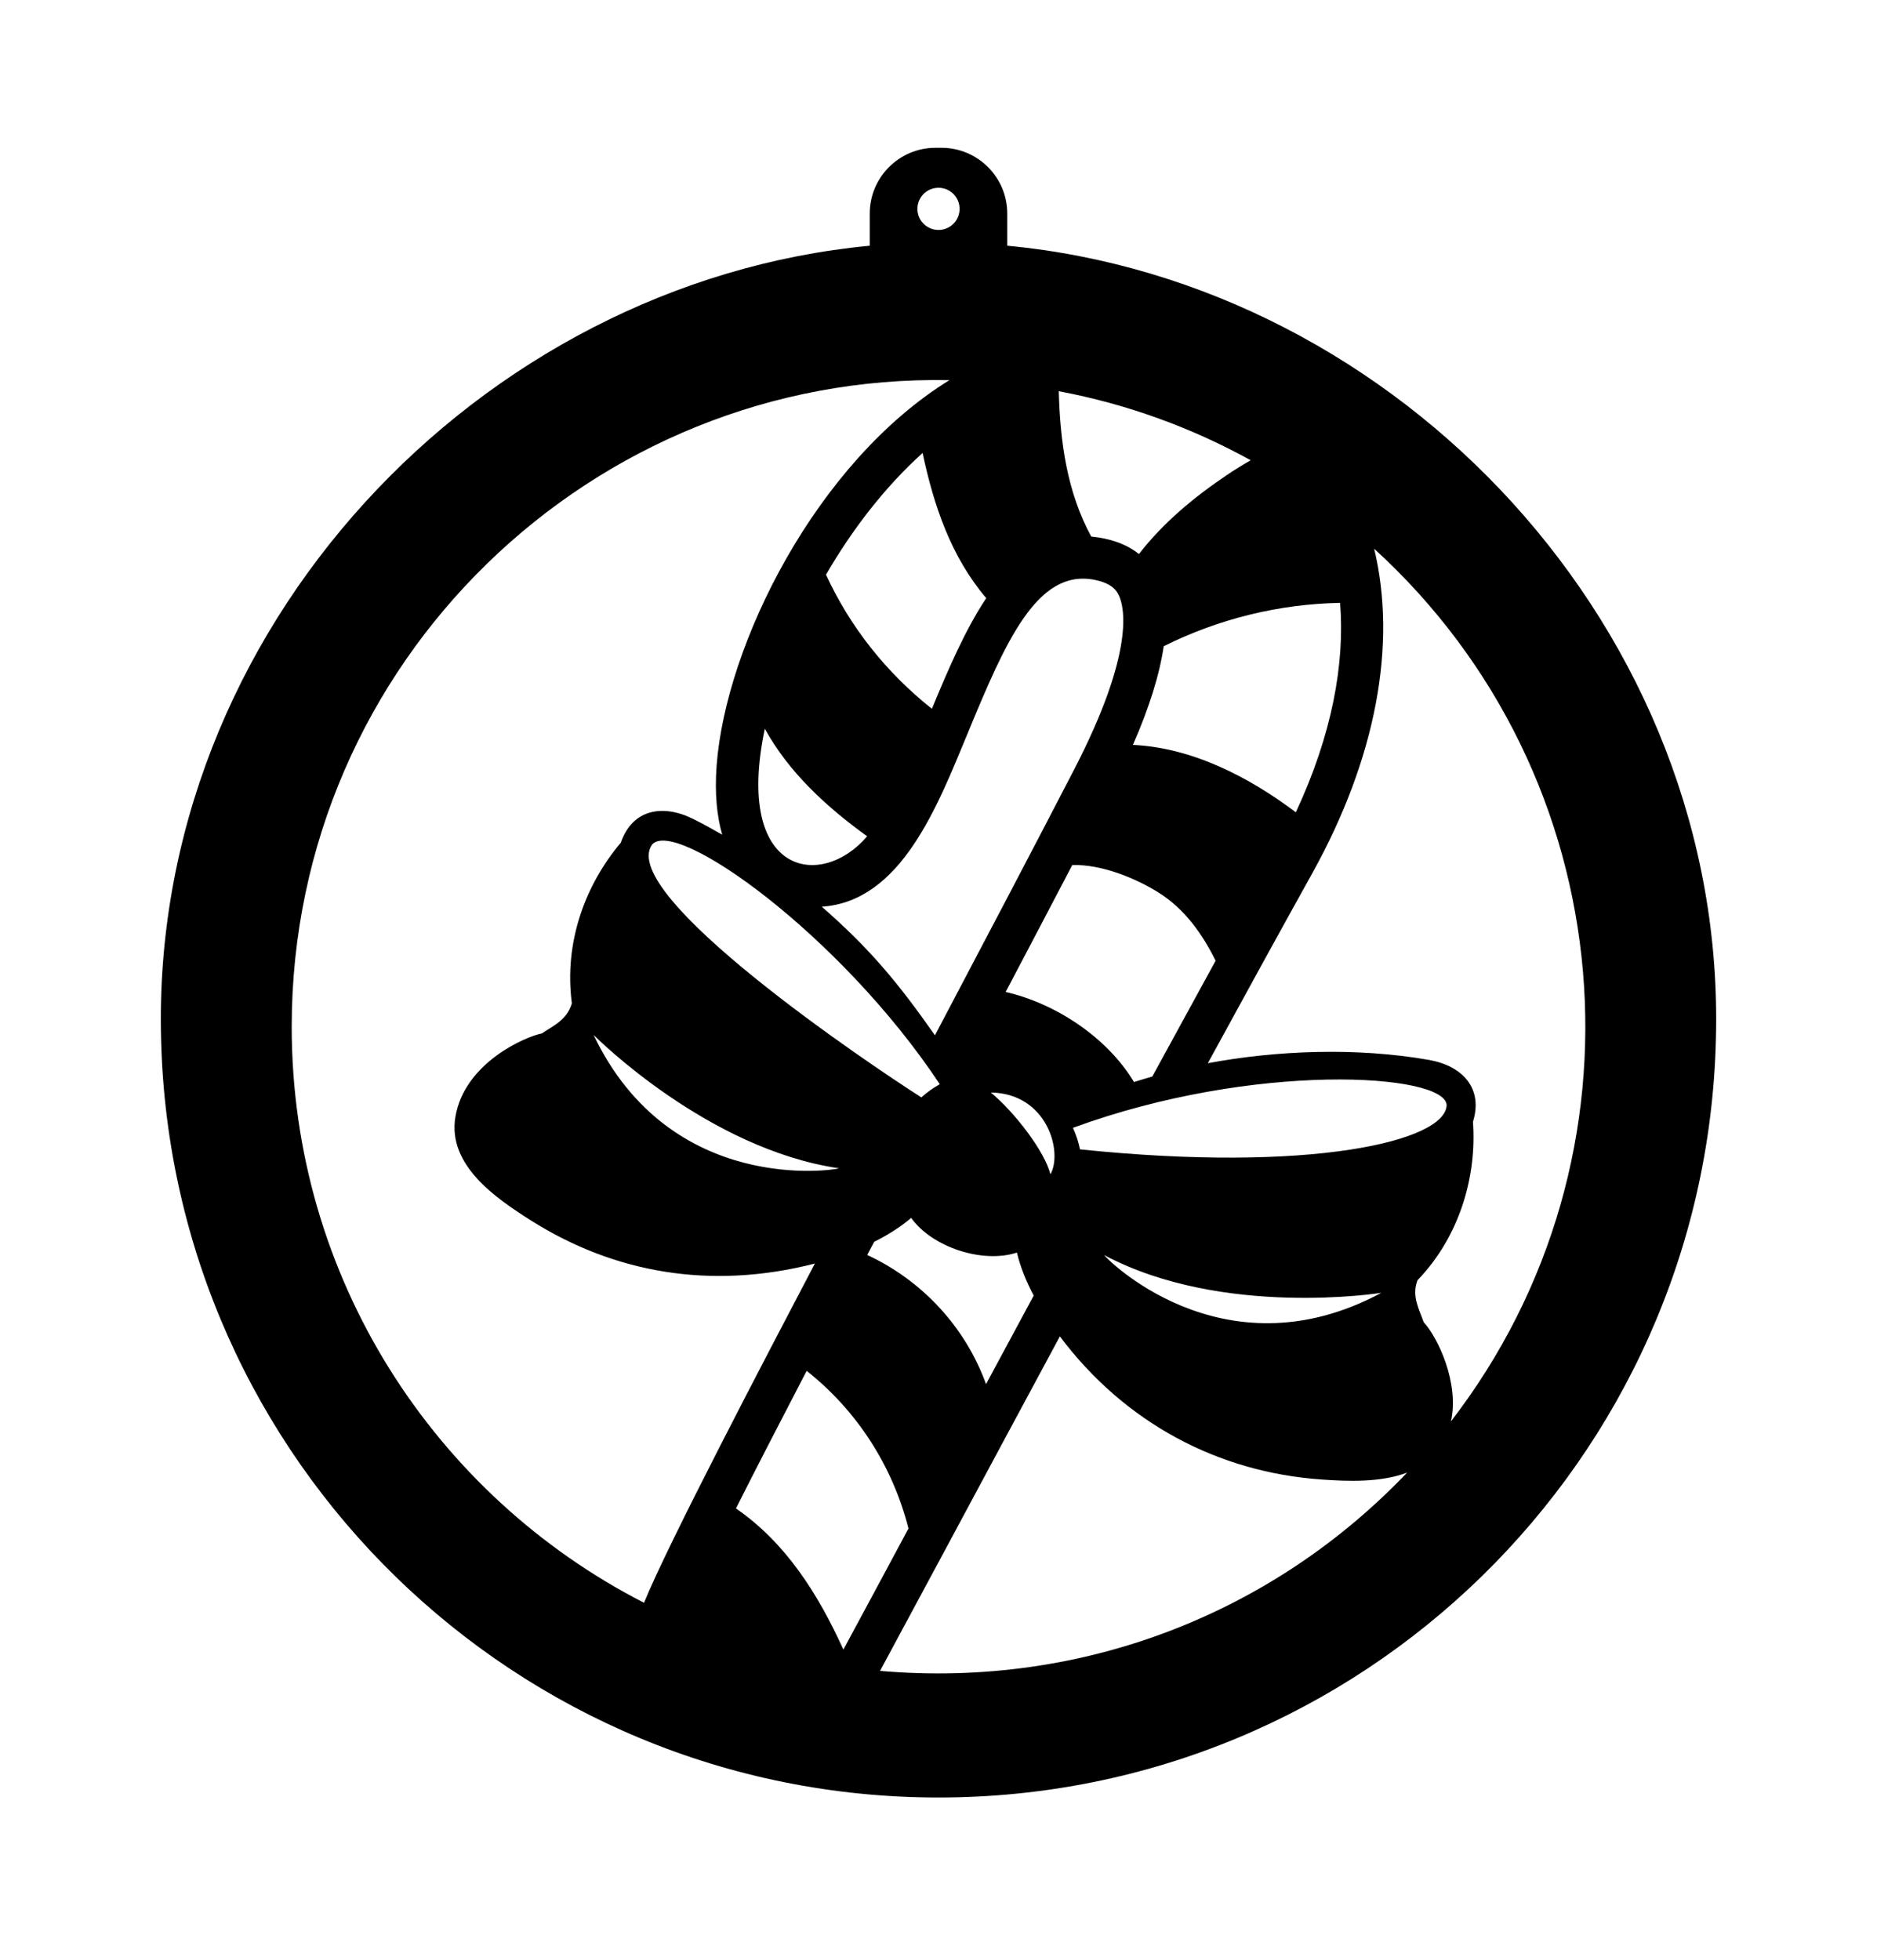<?xml version="1.0" encoding="utf-8"?>
<!-- Generator: Adobe Illustrator 21.1.0, SVG Export Plug-In . SVG Version: 6.00 Build 0)  -->
<svg version="1.1" id="Слой_1" xmlns="http://www.w3.org/2000/svg" xmlns:xlink="http://www.w3.org/1999/xlink" x="0px" y="0px"
	 width="258.279px" height="269.602px" viewBox="0 0 258.279 269.602" style="enable-background:new 0 0 258.279 269.602;"
	 xml:space="preserve">
<path d="M138.6,33.804v-4.416c0-5.001-4.054-9.055-9.055-9.055h-0.812c-5.001,0-9.055,4.054-9.055,9.055v4.418
	C66.009,38.885,20.575,86.53,22.17,143.08c1.47,57.8,48.8,104.21,106.97,104.21c58.18,0,105.5-46.41,106.97-104.21
	C237.699,86.72,192.487,38.884,138.6,33.804z M178.31,111.75c-6.51-4.9-14.29-8.89-22.42-9.27c2.28-5.2,3.68-9.74,4.24-13.58
	c7.61-3.78,15.85-5.8,24.27-5.96C185.07,91.32,183.29,101.07,178.31,111.75z M148.61,158.12c-0.21-1.02-0.54-2.02-0.97-2.96
	c24.878-9.134,51.228-7.517,51.42-3.13C198.932,156.987,180.424,161.42,148.61,158.12z M190.07,177.86
	c-22.13,11.89-38.52-5.4-38.11-5.18C168.29,181.34,190.07,177.86,190.07,177.86z M156.06,148.85c0,0.01-0.01,0.01-0.02,0.01
	c-3.72-6.2-10.87-10.84-17.66-12.39c3.16-6,6.25-11.88,9.17-17.47c4.07-0.1,8.78,1.84,11.93,3.83c3.54,2.24,5.96,5.64,7.79,9.34
	c-2.85,5.2-5.77,10.54-8.71,15.93C157.73,148.34,156.889,148.59,156.06,148.85z M89.709,116.22
	c3.123-3.877,25.911,12.304,39.61,32.94c-0.91,0.5-1.76,1.11-2.54,1.81C119.585,146.392,84.945,123.071,89.709,116.22z
	 M115.469,160.73c-0.58,0.24-23.22,3.8-33.79-18.35C82.16,142.86,97.469,158.1,115.469,160.73z M119.32,115.05
	c-6.252,7.38-18.342,5.512-14.08-14.8C108.519,106.22,113.68,110.98,119.32,115.05z M113.66,79.06c3.58-6.18,8.09-12.06,13.29-16.74
	c1.55,7.26,3.91,14.27,8.76,19.97c-2.9,4.34-5.24,9.82-7.48,15.22C121.959,92.53,116.99,86.29,113.66,79.06z M120.29,170.84
	c1.84-0.92,3.58-2,5.09-3.29c2.88,4.04,9.85,6.32,14.55,4.77c0.48,2.02,1.3,4.01,2.31,5.92c-2.25,4.18-4.45,8.26-6.56,12.18
	c-2.83-7.82-8.75-14.24-16.35-17.77C119.649,172.05,119.969,171.44,120.29,170.84z M136.339,150.3
	c7.772,0.117,9.937,8.209,8.2,11.25C143.75,158.39,139.623,153.018,136.339,150.3z M172.1,63.32c-1.12,0.64-2.23,1.32-3.32,2.06
	c-4.54,3.06-8.72,6.54-12.06,10.84c-1.888-1.511-4.202-2.158-6.57-2.41c-3.33-6.14-4.28-13.03-4.46-19.99
	C155.1,55.59,163.99,58.84,172.1,63.32z M150.51,79.75c2.63,0.49,3.19,1.64,3.43,2.13c0.72,1.46,2.39,7.53-6.18,24.07
	c-5.63,10.88-12.38,23.71-19.11,36.48c-5.117-7.292-8.987-11.944-15.57-17.69c10.912-0.732,15.899-13.772,20.1-23.92
	C138.37,88.248,142.699,78.294,150.51,79.75z M129.139,25.833c1.603,0,2.902,1.299,2.902,2.902s-1.299,2.902-2.902,2.902
	s-2.902-1.299-2.902-2.902S127.537,25.833,129.139,25.833z M40.139,141.25c0-50.293,41.507-89.931,90.5-88.95
	c-18.285,11.284-30.767,36.274-32.03,53.01c-0.29,3.91,0.05,7.03,0.77,9.52c-1.34-0.77-2.68-1.51-4.05-2.19
	c-4.177-2.059-8.333-1.29-9.91,3.3c-4.868,5.769-7.84,13.655-6.73,22.09c-0.691,2.303-2.473,3.021-4.12,4.14
	c-2.269,0.444-10.673,4.041-11.91,11.51c-1.09,6.63,5.57,11.17,10.46,14.26c11.375,7.168,24.645,9.572,39.01,5.89
	c-6.75,12.861-20.23,38.588-23.51,46.67C59.839,205.76,40.139,175.81,40.139,141.25z M101.269,207.52
	c2.74-5.44,6.06-11.88,9.73-18.93c6.94,5.5,11.82,13.08,14.01,21.69c-3.75,6.99-6.84,12.74-8.96,16.66
	C112.61,219.35,108.149,212.26,101.269,207.52z M121.1,229.87c0.14-0.26,0.27-0.51,0.42-0.79c2.16-4,5.22-9.7,8.91-16.56
	c4.32-8.05,9.63-17.95,15.41-28.67c8.955,11.939,21.809,18.7,36,19.69c3.63,0.26,8.15,0.43,11.78-0.95
	C175.482,221.634,149.413,232.327,121.1,229.87z M199.649,195.55c1.187-5.252-1.796-11.544-3.74-13.64
	c-0.611-1.761-1.703-3.588-0.86-5.78c5.823-6.043,8.175-14.334,7.63-21.79c1.45-4.639-1.468-7.707-6.03-8.52
	c-9.912-1.749-20.967-1.328-30.45,0.45c4.97-9.11,9.85-18,14.37-26.13c8.79-15.83,11.68-31.5,8.52-44.65
	C223.455,106.833,227.798,159.047,199.649,195.55z"/>
</svg>
